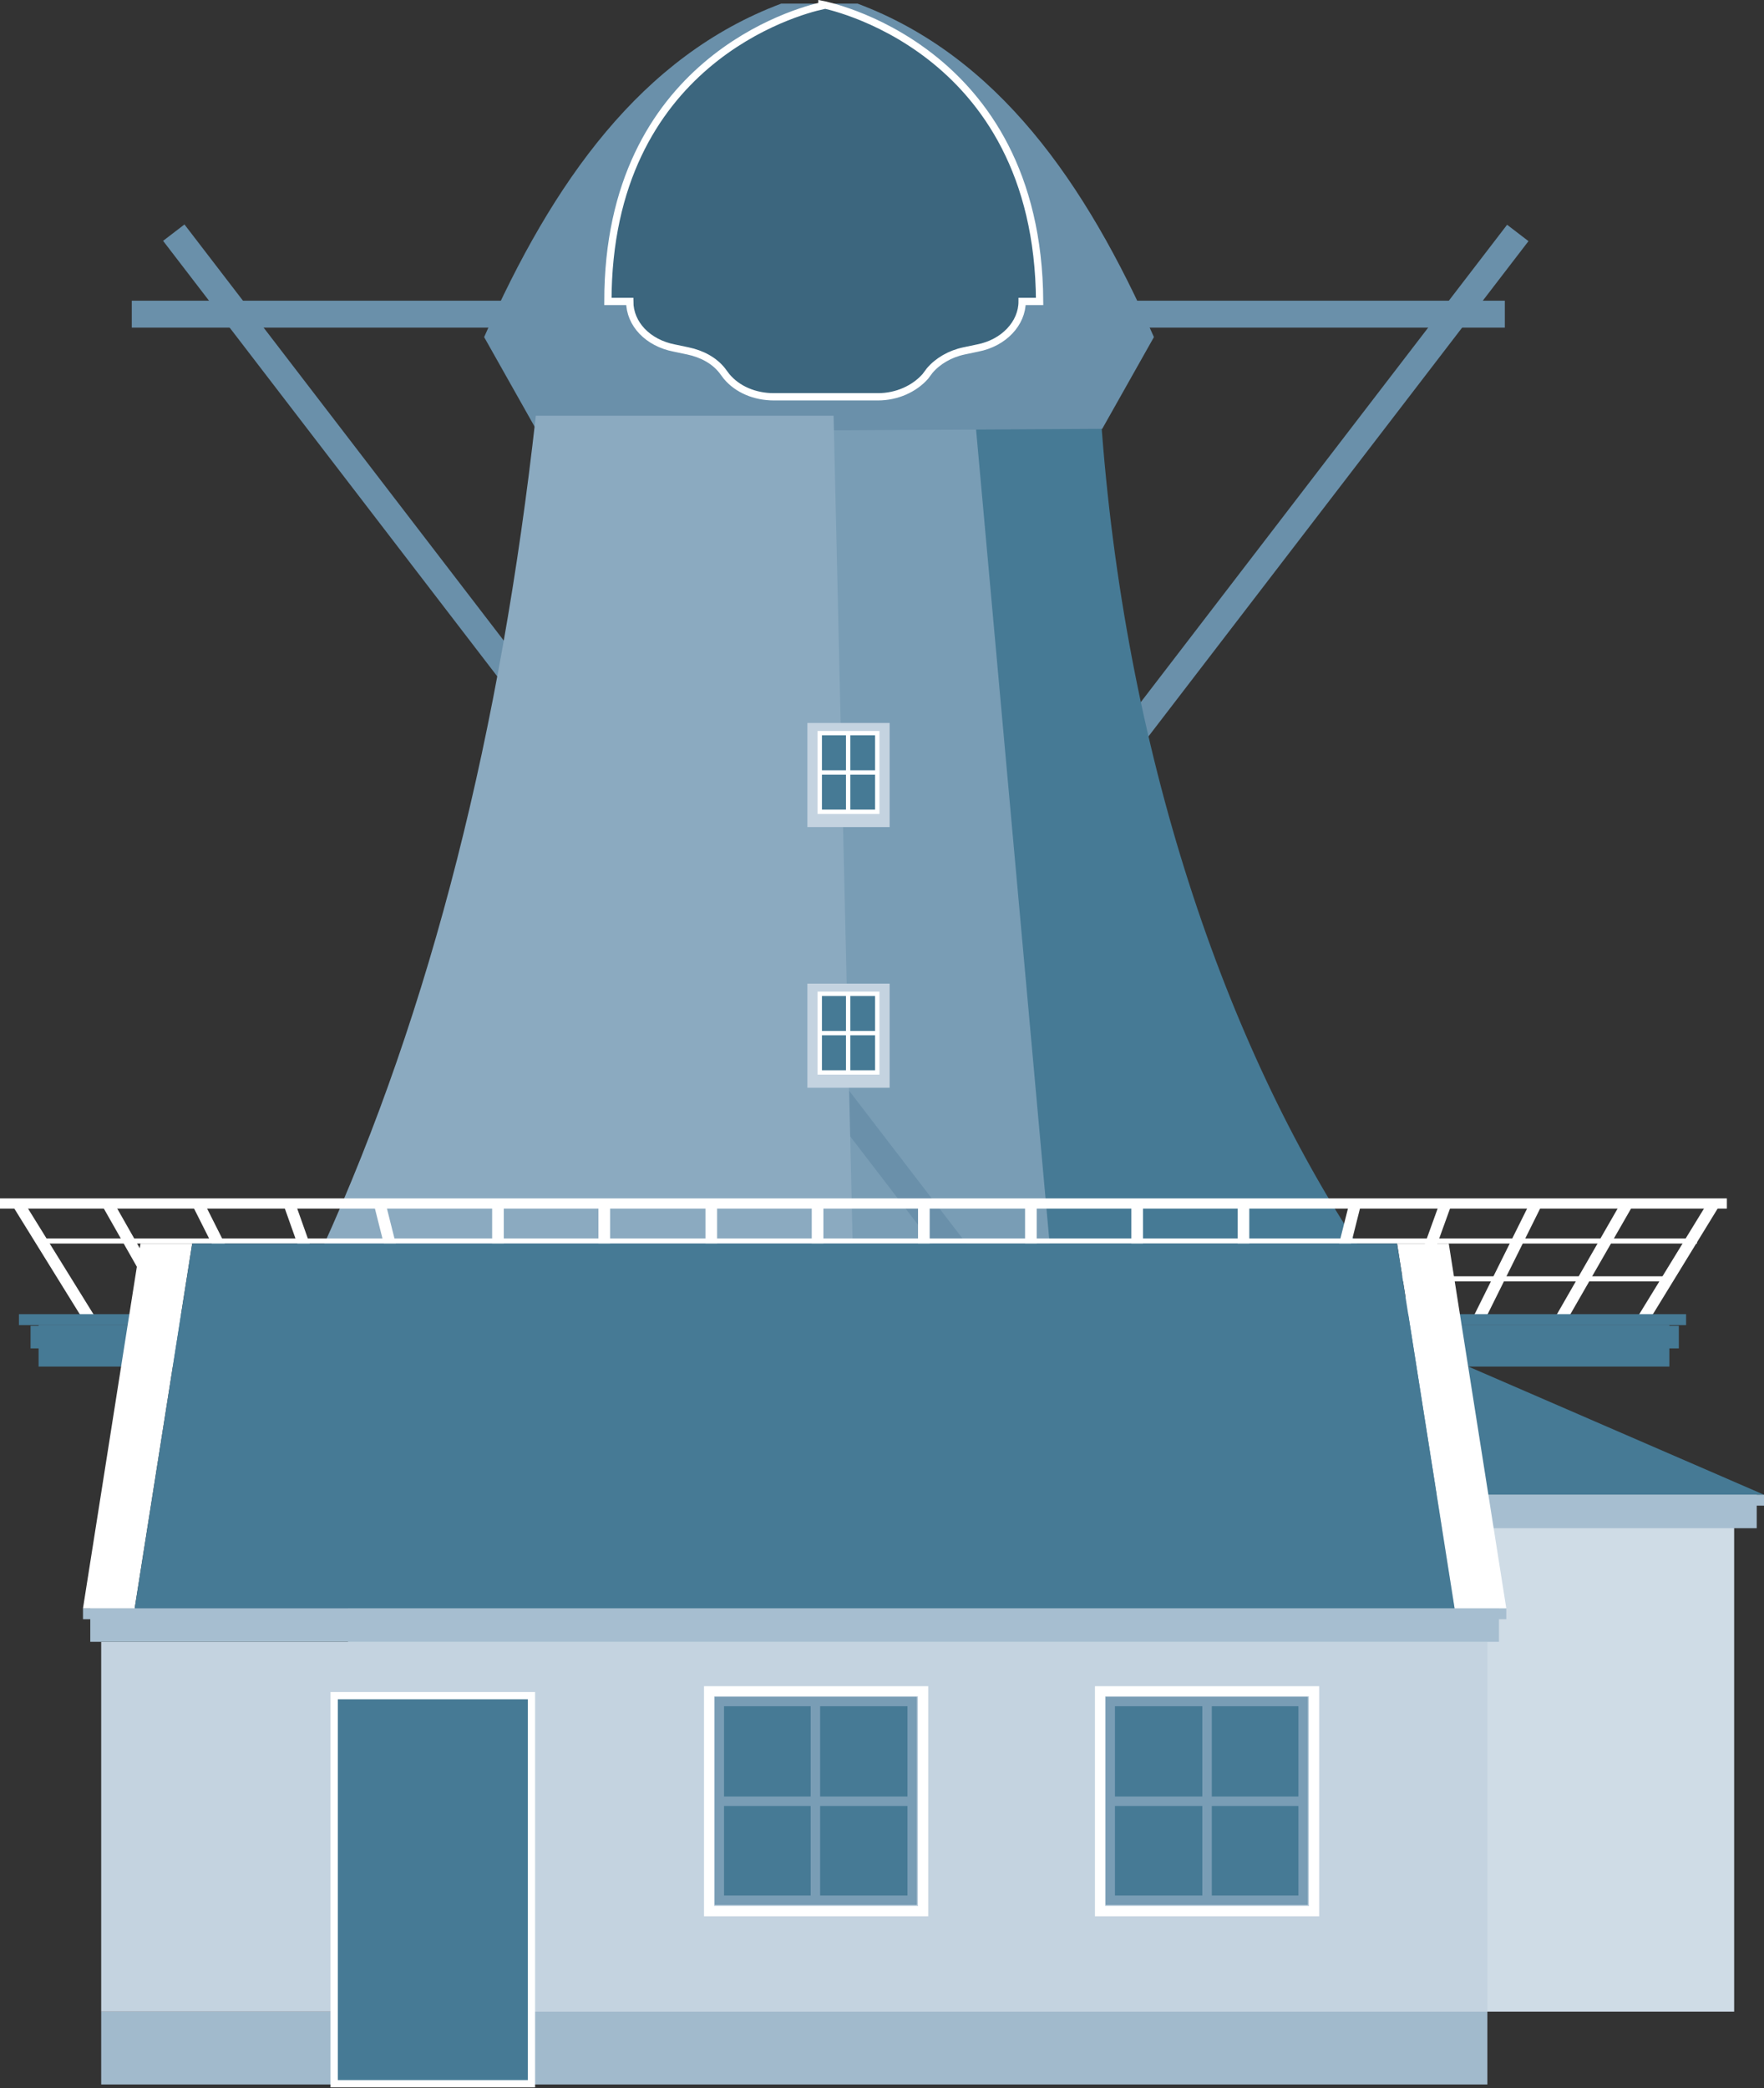 <?xml version="1.0" encoding="UTF-8"?>
<svg id="Laag_2" data-name="Laag 2" xmlns="http://www.w3.org/2000/svg" viewBox="0 0 24.23 28.68">
  <rect x="0" y="0" width="24.23" height="28.68" fill="#333333" stroke="none"/>
  <defs>
    <style>
      .cls-1 {
        fill: #a1bacc;
      }

      .cls-2 {
        fill: #a6bed0;
      }

      .cls-3 {
        fill: #cfdce6;
      }

      .cls-4 {
        fill: #c4d3e0;
      }

      .cls-5 {
        fill: #3c667e;
      }

      .cls-5, .cls-6, .cls-7, .cls-8, .cls-9, .cls-10, .cls-11, .cls-12, .cls-13, .cls-14 {
        stroke-miterlimit: 10;
      }

      .cls-5, .cls-6, .cls-7, .cls-8, .cls-10, .cls-12, .cls-13, .cls-14 {
        stroke: #fff;
      }

      .cls-5, .cls-13 {
        stroke-width: .1px;
      }

      .cls-6 {
        stroke-width: .16px;
      }

      .cls-6, .cls-7, .cls-8 {
        fill: #100300;
      }

      .cls-7 {
        stroke-width: .16px;
      }

      .cls-8 {
        stroke-width: .16px;
      }

      .cls-15 {
        fill: #8baac0;
      }

      .cls-16, .cls-14 {
        fill: #799db5;
      }

      .cls-9, .cls-11 {
        stroke: #799db5;
        stroke-width: .13px;
      }

      .cls-9, .cls-12, .cls-13, .cls-17 {
        fill: #467a95;
      }

      .cls-18 {
        fill: #fff;
      }

      .cls-10 {
        stroke-width: .14px;
      }

      .cls-10, .cls-11 {
        fill: none;
      }

      .cls-19 {
        fill: #6a90aa;
      }

      .cls-12, .cls-14 {
        stroke-width: .06px;
      }
    </style>
  </defs>
  <g id="iconen">
    <rect class="cls-19" x="5.68" y="10.49" width="18.86" height=".37" transform="translate(-2.56 16.17) rotate(-52.5)"/>
    <path class="cls-17" d="M15.12,5.71h-3.68l.27,11.72h2.75l4.23-.27c-1.86-2.8-3.25-6.83-3.57-11.45"/>
    <polygon class="cls-16" points="14.45 17.44 8.65 17.44 9.71 5.71 13.39 5.71 14.45 17.44"/>
    <g>
      <rect class="cls-19" x="1.81" y="4.13" width="18.86" height=".37"/>
      <path class="cls-19" d="M15.85,4.63C14.91,2.5,13.7.77,11.78.05h-1.05c-1.92.72-3.14,2.45-4.08,4.58l.71,1.26,3.47.02h0s.42,0,.42,0h.42s0,0,0,0l3.47-.02.71-1.26Z"/>
      <path class="cls-5" d="M11.29.06v.02c-.32.07-2.94.76-2.94,4.06h.3c0,.31.25.57.61.64l.19.04c.19.04.36.13.47.27l.06.08c.15.18.39.28.65.28h1.43c.26,0,.5-.11.65-.28l.06-.08c.11-.13.28-.23.47-.27l.19-.04c.36-.07.61-.34.61-.64h.24C14.26.61,11.29.06,11.29.06Z"/>
      <rect class="cls-19" x="7.94" y="1.25" width=".37" height="18.86" transform="translate(-4.82 7.15) rotate(-37.5)"/>
      <path class="cls-15" d="M11.45,5.71h-4.09c-.48,4.31-1.43,8.14-2.94,11.45l4.32.27h2.98l-.27-11.72Z"/>
      <rect class="cls-4" x="11.09" y="9.93" width="1.13" height="1.43"/>
      <rect class="cls-12" x="11.26" y="10.07" width=".79" height="1.08"/>
      <g>
        <rect class="cls-17" x="11.14" y="18.21" width=".31" height=".31"/>
        <rect class="cls-17" x="12.11" y="18.21" width=".31" height=".31"/>
        <rect class="cls-17" x="13.07" y="18.21" width=".31" height=".31"/>
        <rect class="cls-17" x="14.04" y="18.21" width=".31" height=".31"/>
        <rect class="cls-17" x="15.01" y="18.21" width=".31" height=".31"/>
        <rect class="cls-17" x="15.97" y="18.21" width=".31" height=".31"/>
        <rect class="cls-17" x="16.94" y="18.21" width=".31" height=".31"/>
        <rect class="cls-17" x="17.91" y="18.21" width=".31" height=".31"/>
        <rect class="cls-17" x="18.88" y="18.21" width=".31" height=".31"/>
        <rect class="cls-17" x="19.84" y="18.21" width=".31" height=".31"/>
        <rect class="cls-17" x="20.81" y="18.21" width=".31" height=".31"/>
        <rect class="cls-17" x="21.78" y="18.21" width=".31" height=".31"/>
        <rect class="cls-17" x="22.75" y="18.21" width=".31" height=".31"/>
        <line class="cls-8" x1="23.53" y1="16.55" x2="22.58" y2="18.1"/>
        <line class="cls-6" x1="22.34" y1="16.55" x2="21.45" y2="18.1"/>
        <line class="cls-6" x1="21.09" y1="16.55" x2="20.32" y2="18.1"/>
        <line class="cls-6" x1="19.85" y1="16.55" x2="19.29" y2="18.1"/>
        <line class="cls-6" x1="18.61" y1="16.55" x2="18.22" y2="18.1"/>
        <line class="cls-6" x1="1.49" y1="16.55" x2="2.37" y2="18.1"/>
        <line class="cls-6" x1="2.73" y1="16.55" x2="3.51" y2="18.1"/>
        <line class="cls-6" x1="3.98" y1="16.55" x2="4.53" y2="18.1"/>
        <line class="cls-6" x1="5.22" y1="16.55" x2="5.61" y2="18.1"/>
        <line class="cls-7" x1="17.08" y1="16.55" x2="17.08" y2="18.1"/>
        <line class="cls-7" x1="15.62" y1="16.55" x2="15.62" y2="18.1"/>
        <line class="cls-7" x1="14.16" y1="16.55" x2="14.16" y2="18.1"/>
        <line class="cls-7" x1="12.69" y1="16.55" x2="12.69" y2="18.1"/>
        <line class="cls-7" x1="11.23" y1="16.55" x2="11.23" y2="18.1"/>
        <line class="cls-7" x1="9.77" y1="16.55" x2="9.77" y2="18.1"/>
        <line class="cls-7" x1="8.3" y1="16.55" x2="8.3" y2="18.1"/>
        <line class="cls-7" x1="6.84" y1="16.55" x2="6.84" y2="18.1"/>
        <line class="cls-8" x1="1.22" y1="18.1" x2=".26" y2="16.55"/>
        <rect class="cls-18" y="16.46" width="23.72" height=".14"/>
        <rect class="cls-18" x=".53" y="17.01" width="22.78" height=".07"/>
        <rect class="cls-18" x="11.24" y="17.53" width="11.69" height=".07"/>
        <rect class="cls-17" x="10.98" y="18.05" width="12.18" height=".15"/>
        <rect class="cls-17" x=".42" y="18.21" width=".31" height=".31"/>
        <rect class="cls-17" x="1.39" y="18.21" width=".31" height=".31"/>
        <rect class="cls-17" x="2.35" y="18.21" width=".31" height=".31"/>
        <rect class="cls-17" x="3.32" y="18.21" width=".31" height=".31"/>
        <rect class="cls-17" x="4.29" y="18.21" width=".31" height=".31"/>
        <rect class="cls-17" x="5.25" y="18.21" width=".31" height=".31"/>
        <rect class="cls-17" x="6.22" y="18.21" width=".31" height=".31"/>
        <rect class="cls-17" x="7.19" y="18.21" width=".31" height=".31"/>
        <rect class="cls-17" x="8.16" y="18.21" width=".31" height=".31"/>
        <rect class="cls-17" x="9.12" y="18.21" width=".31" height=".31"/>
        <rect class="cls-17" x="10.09" y="18.21" width=".31" height=".31"/>
        <rect class="cls-17" x="11.06" y="18.21" width=".31" height=".31"/>
        <rect class="cls-17" x="12.02" y="18.21" width=".31" height=".31"/>
        <rect class="cls-17" x=".26" y="18.05" width="12.18" height=".15"/>
      </g>
      <rect class="cls-17" x=".53" y="18.2" width="22.4" height=".57"/>
      <rect class="cls-3" x="4.78" y="20.79" width="19.04" height="6.84"/>
      <polygon class="cls-17" points="24.23 20.53 6.47 20.53 7.24 18.77 20.17 18.77 24.23 20.53"/>
      <rect class="cls-1" x="1.39" y="27.63" width="19.04" height="1"/>
      <rect class="cls-4" x="1.39" y="22.55" width="19.04" height="5.08"/>
      <rect class="cls-2" x="1.14" y="22.09" width="19.55" height=".15"/>
      <rect class="cls-2" x="1.24" y="22.09" width="19.35" height=".46"/>
      <rect class="cls-2" x="4.68" y="20.53" width="19.55" height=".15"/>
      <rect class="cls-2" x="4.78" y="20.53" width="19.35" height=".46"/>
      <polygon class="cls-18" points="1.85 22.09 1.14 22.09 1.93 17.08 2.64 17.08 1.85 22.09"/>
      <polygon class="cls-18" points="20.69 22.09 19.98 22.09 19.19 17.08 19.9 17.08 20.69 22.09"/>
      <polygon class="cls-17" points="19.98 22.09 1.85 22.09 2.64 17.08 19.19 17.08 19.98 22.09"/>
      <rect class="cls-13" x="4.59" y="23.29" width="2.71" height="5.33"/>
      <rect class="cls-9" x="9.88" y="23.37" width="2.65" height="2.73"/>
      <rect class="cls-10" x="9.74" y="23.23" width="2.94" height="3.02"/>
      <line class="cls-11" x1="9.84" y1="24.74" x2="12.57" y2="24.74"/>
      <line class="cls-11" x1="11.2" y1="23.37" x2="11.2" y2="26.1"/>
      <rect class="cls-9" x="15.25" y="23.37" width="2.65" height="2.73"/>
      <rect class="cls-10" x="15.11" y="23.23" width="2.94" height="3.02"/>
      <line class="cls-11" x1="15.21" y1="24.74" x2="17.94" y2="24.74"/>
      <line class="cls-11" x1="16.58" y1="23.37" x2="16.58" y2="26.1"/>
      <line class="cls-14" x1="11.26" y1="10.61" x2="12.05" y2="10.61"/>
      <line class="cls-14" x1="11.65" y1="10.07" x2="11.65" y2="11.15"/>
      <rect class="cls-4" x="11.09" y="13.51" width="1.13" height="1.43"/>
      <rect class="cls-12" x="11.26" y="13.65" width=".79" height="1.08"/>
      <line class="cls-14" x1="11.26" y1="14.19" x2="12.05" y2="14.19"/>
      <line class="cls-14" x1="11.65" y1="13.65" x2="11.65" y2="14.73"/>
    </g>
  </g>
</svg>